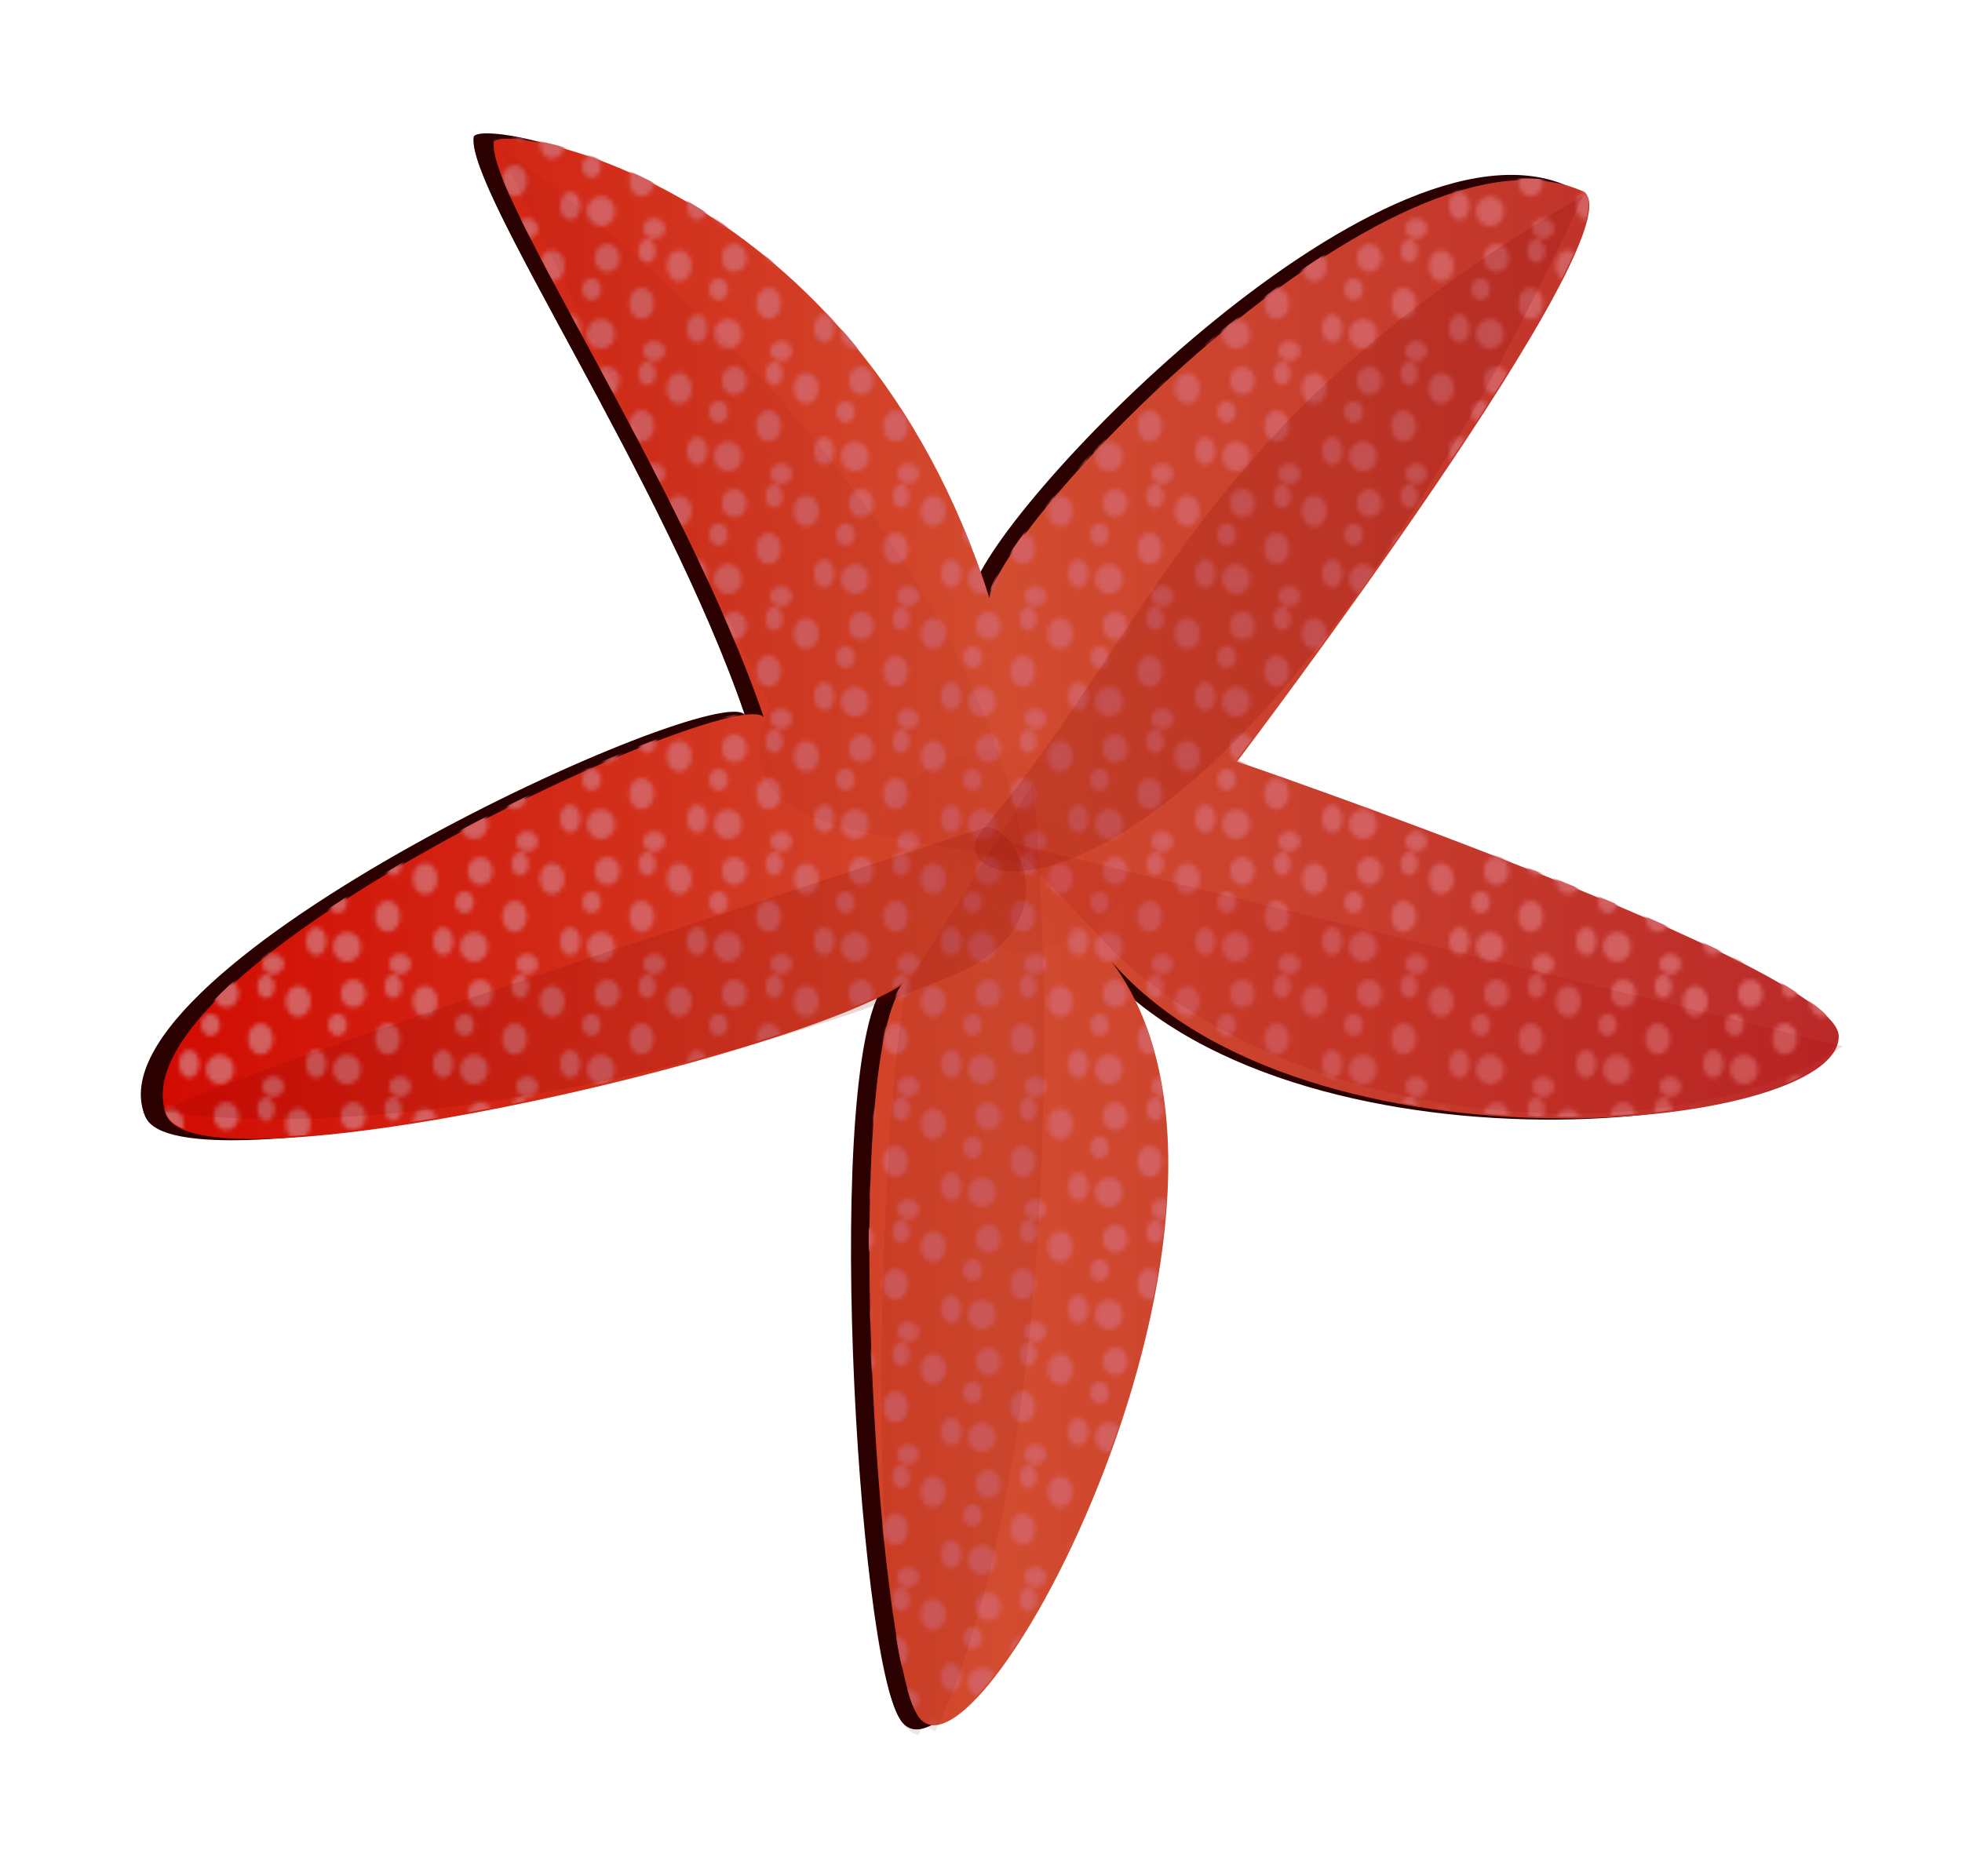 <?xml version="1.0" encoding="UTF-8" standalone="no"?>
<!-- Created with Inkscape (http://www.inkscape.org/) -->

<svg
   xmlns:dc="http://purl.org/dc/elements/1.1/"
   xmlns:cc="http://creativecommons.org/ns#"
   xmlns:rdf="http://www.w3.org/1999/02/22-rdf-syntax-ns#"
   xmlns:svg="http://www.w3.org/2000/svg"
   xmlns="http://www.w3.org/2000/svg"
   xmlns:xlink="http://www.w3.org/1999/xlink"
   xmlns:sodipodi="http://sodipodi.sourceforge.net/DTD/sodipodi-0.dtd"
   xmlns:inkscape="http://www.inkscape.org/namespaces/inkscape"
   width="448.01"
   height="428.491"
   id="svg2"
   version="1.1"
   inkscape:version="0.48.1 r9760"
   sodipodi:docname="etoile de mer.svg"
   inkscape:export-filename="/home/olivier/Images/Photos/Creations/Etoile de mer.png"
   inkscape:export-xdpi="204"
   inkscape:export-ydpi="204">
  <title
     id="title5837">Etoile de mer</title>
  <defs
     id="defs4">
    <linearGradient
       id="linearGradient5741">
      <stop
         style="stop-color:#eed779;stop-opacity:1;"
         offset="0"
         id="stop5743" />
      <stop
         id="stop5757"
         offset="0.5"
         style="stop-color:#ecd473;stop-opacity:1;" />
      <stop
         style="stop-color:#e3ca63;stop-opacity:1;"
         offset="0.75"
         id="stop5759" />
      <stop
         style="stop-color:#dbc054;stop-opacity:1;"
         offset="1"
         id="stop5745" />
    </linearGradient>
    <linearGradient
       inkscape:collect="always"
       id="linearGradient5536">
      <stop
         style="stop-color:#aa0000;stop-opacity:1;"
         offset="0"
         id="stop5538" />
      <stop
         style="stop-color:#aa0000;stop-opacity:0;"
         offset="1"
         id="stop5540" />
    </linearGradient>
    <pattern
       inkscape:collect="always"
       xlink:href="#pattern5283"
       id="pattern5308"
       patternTransform="translate(144.117,548.073)" />
    <linearGradient
       id="linearGradient5298">
      <stop
         style="stop-color:#d20b02;stop-opacity:1;"
         offset="0"
         id="stop5300" />
      <stop
         id="stop5306"
         offset="0.5"
         style="stop-color:#d24c2f;stop-opacity:1;" />
      <stop
         style="stop-color:#ba2929;stop-opacity:1;"
         offset="1"
         id="stop5302" />
    </linearGradient>
    <pattern
       patternUnits="userSpaceOnUse"
       width="28.571"
       height="27.857"
       patternTransform="translate(67.857,529.148)"
       id="pattern5283">
      <g
         id="g3835"
         transform="translate(-67.857,-529.148)">
        <path
           sodipodi:type="arc"
           style="fill:#d35f5f;fill-opacity:1;stroke:none"
           id="path3051"
           sodipodi:cx="73.571426"
           sodipodi:cy="533.43359"
           sodipodi:rx="2.8571429"
           sodipodi:ry="3.2142856"
           d="m 76.429,533.434 c 0,1.775 -1.279,3.214 -2.857,3.214 -1.578,0 -2.857,-1.439 -2.857,-3.214 0,-1.775 1.279,-3.214 2.857,-3.214 1.578,0 2.857,1.439 2.857,3.214 z" />
        <path
           sodipodi:type="arc"
           style="fill:#d35f5f;fill-opacity:1;stroke:none"
           id="path3053"
           sodipodi:cx="81.428574"
           sodipodi:cy="543.79077"
           sodipodi:rx="2.8571429"
           sodipodi:ry="3.5714285"
           d="m 84.286,543.791 c 0,1.972 -1.279,3.571 -2.857,3.571 -1.578,0 -2.857,-1.599 -2.857,-3.571 0,-1.972 1.279,-3.571 2.857,-3.571 1.578,0 2.857,1.599 2.857,3.571 z" />
        <path
           sodipodi:type="arc"
           style="fill:#d35f5f;fill-opacity:1;stroke:none"
           id="path3055"
           sodipodi:cx="90"
           sodipodi:cy="535.2193"
           sodipodi:rx="2.8571429"
           sodipodi:ry="3.5714285"
           d="m 92.857,535.219 c 0,1.972 -1.279,3.571 -2.857,3.571 -1.578,0 -2.857,-1.599 -2.857,-3.571 0,-1.972 1.279,-3.571 2.857,-3.571 1.578,0 2.857,1.599 2.857,3.571 z" />
        <path
           sodipodi:type="arc"
           style="fill:#d35f5f;fill-opacity:1;stroke:none"
           id="path3057"
           sodipodi:cx="72.14286"
           sodipodi:cy="550.75507"
           sodipodi:rx="3.2142856"
           sodipodi:ry="3.3928571"
           d="m 75.357,550.755 c 0,1.874 -1.439,3.393 -3.214,3.393 -1.775,0 -3.214,-1.519 -3.214,-3.393 0,-1.874 1.439,-3.393 3.214,-3.393 1.775,0 3.214,1.519 3.214,3.393 z" />
        <path
           sodipodi:type="arc"
           style="fill:#d35f5f;fill-opacity:1;stroke:none"
           id="path3059"
           sodipodi:cx="94.10714"
           sodipodi:cy="549.50507"
           sodipodi:rx="2.3214285"
           sodipodi:ry="3.2142856"
           d="m 96.429,549.505 c 0,1.775 -1.039,3.214 -2.321,3.214 -1.282,0 -2.321,-1.439 -2.321,-3.214 0,-1.775 1.039,-3.214 2.321,-3.214 1.282,0 2.321,1.439 2.321,3.214 z" />
        <path
           sodipodi:type="arc"
           style="fill:#d35f5f;fill-opacity:1;stroke:none"
           id="path3061"
           sodipodi:cx="82.678574"
           sodipodi:cy="531.82648"
           sodipodi:rx="1.9642857"
           sodipodi:ry="2.6785715"
           d="m 84.643,531.826 c 0,1.479 -0.879,2.679 -1.964,2.679 -1.085,0 -1.964,-1.199 -1.964,-2.679 0,-1.479 0.879,-2.679 1.964,-2.679 1.085,0 1.964,1.199 1.964,2.679 z" />
        <path
           sodipodi:type="arc"
           style="fill:#d35f5f;fill-opacity:1;stroke:none"
           id="path3063"
           sodipodi:cx="84.285713"
           sodipodi:cy="554.68359"
           sodipodi:rx="2.5"
           sodipodi:ry="2.3214285"
           d="m 86.786,554.684 c 0,1.282 -1.119,2.321 -2.5,2.321 -1.381,0 -2.5,-1.039 -2.5,-2.321 0,-1.282 1.119,-2.321 2.5,-2.321 1.381,0 2.5,1.039 2.5,2.321 z" />
        <path
           sodipodi:type="arc"
           style="fill:#d35f5f;fill-opacity:1;stroke:none"
           id="path3065"
           sodipodi:cx="70"
           sodipodi:cy="540.57648"
           sodipodi:rx="2.1428571"
           sodipodi:ry="2.5"
           d="m 72.143,540.576 c 0,1.381 -0.959,2.5 -2.143,2.5 -1.183,0 -2.143,-1.119 -2.143,-2.5 0,-1.381 0.959,-2.5 2.143,-2.5 1.183,0 2.143,1.119 2.143,2.5 z" />
      </g>
    </pattern>
    <linearGradient
       inkscape:collect="always"
       xlink:href="#linearGradient5298"
       id="linearGradient5304"
       x1="174.402"
       y1="267.002"
       x2="558.107"
       y2="267.002"
       gradientUnits="userSpaceOnUse"
       gradientTransform="translate(76.429,19.286)" />
    <filter
       inkscape:collect="always"
       id="filter5504"
       color-interpolation-filters="sRGB">
      <feGaussianBlur
         inkscape:collect="always"
         stdDeviation="3.757"
         id="feGaussianBlur5506" />
    </filter>
    <filter
       inkscape:collect="always"
       id="filter5508"
       x="-0.048"
       width="1.096"
       y="-0.135"
       height="1.27"
       color-interpolation-filters="sRGB">
      <feGaussianBlur
         inkscape:collect="always"
         stdDeviation="3.757"
         id="feGaussianBlur5510" />
    </filter>
    <filter
       inkscape:collect="always"
       id="filter5512"
       x="-0.168"
       width="1.337"
       y="-0.045"
       height="1.089"
       color-interpolation-filters="sRGB">
      <feGaussianBlur
         inkscape:collect="always"
         stdDeviation="3.757"
         id="feGaussianBlur5514" />
    </filter>
    <filter
       inkscape:collect="always"
       id="filter5516"
       color-interpolation-filters="sRGB">
      <feGaussianBlur
         inkscape:collect="always"
         stdDeviation="3.757"
         id="feGaussianBlur5518" />
    </filter>
    <filter
       inkscape:collect="always"
       id="filter5522"
       x="-0.039"
       width="1.078"
       y="-0.132"
       height="1.264"
       color-interpolation-filters="sRGB">
      <feGaussianBlur
         inkscape:collect="always"
         stdDeviation="2.924"
         id="feGaussianBlur5524" />
    </filter>
    <radialGradient
       inkscape:collect="always"
       xlink:href="#linearGradient5536"
       id="radialGradient5544"
       cx="449.643"
       cy="269.148"
       fx="449.643"
       fy="269.148"
       r="29.643"
       gradientTransform="matrix(0.571,-0.606,1.721,1.624,-270.455,104.448)"
       gradientUnits="userSpaceOnUse" />
    <filter
       inkscape:collect="always"
       id="filter5554"
       x="-0.235"
       width="1.47"
       y="-0.3"
       height="1.6"
       color-interpolation-filters="sRGB">
      <feGaussianBlur
         inkscape:collect="always"
         stdDeviation="5.804"
         id="feGaussianBlur5556" />
    </filter>
    <filter
       inkscape:collect="always"
       id="filter5708"
       color-interpolation-filters="sRGB">
      <feGaussianBlur
         inkscape:collect="always"
         stdDeviation="7.58"
         id="feGaussianBlur5710" />
    </filter>
    <radialGradient
       inkscape:collect="always"
       xlink:href="#linearGradient5536"
       id="radialGradient5739"
       cx="390.424"
       cy="249.796"
       fx="390.424"
       fy="249.796"
       r="349.008"
       gradientTransform="matrix(1,0,0,0.705,0,73.746)"
       gradientUnits="userSpaceOnUse" />
    <linearGradient
       inkscape:collect="always"
       xlink:href="#linearGradient5741"
       id="linearGradient5755"
       x1="40.916"
       y1="249.796"
       x2="739.932"
       y2="249.796"
       gradientUnits="userSpaceOnUse" />
    <pattern
       patternUnits="userSpaceOnUse"
       width="13.125"
       height="14.721"
       patternTransform="translate(239.781,563.842)"
       id="pattern5787">
      <path
         inkscape:connector-curvature="0"
         id="path5763"
         d="m 0.13,7.183 c 2.694,0.673 2.694,0.673 0,0 z"
         style="fill:#d45500;stroke:#000000;stroke-width:1px;stroke-linecap:butt;stroke-linejoin:miter;stroke-opacity:1" />
      <path
         style="fill:#d45500;stroke:#000000;stroke-width:1px;stroke-linecap:butt;stroke-linejoin:miter;stroke-opacity:1"
         d="m 0.13,7.183 c 2.694,0.673 2.694,0.673 0,0 z"
         id="path5765"
         inkscape:connector-curvature="0" />
      <path
         inkscape:connector-curvature="0"
         id="path5767"
         d="m 0.13,7.183 c 2.694,0.673 2.694,0.673 0,0 z"
         style="fill:#d45500;stroke:#000000;stroke-width:1px;stroke-linecap:butt;stroke-linejoin:miter;stroke-opacity:1" />
      <path
         style="fill:#d45500;stroke:#000000;stroke-width:1px;stroke-linecap:butt;stroke-linejoin:miter;stroke-opacity:1"
         d="m 0.13,7.183 c 2.694,0.673 2.694,0.673 0,0 z"
         id="path5769"
         inkscape:connector-curvature="0" />
      <path
         inkscape:connector-curvature="0"
         id="path5771"
         d="m 0.13,7.183 c 2.694,0.673 2.694,0.673 0,0 z"
         style="fill:#d45500;stroke:#000000;stroke-width:1px;stroke-linecap:butt;stroke-linejoin:miter;stroke-opacity:1" />
      <path
         style="fill:#d45500;stroke:#000000;stroke-width:1px;stroke-linecap:butt;stroke-linejoin:miter;stroke-opacity:1"
         d="m 0.13,7.183 c 2.694,0.673 2.694,0.673 0,0 z"
         id="path5773"
         inkscape:connector-curvature="0" />
      <path
         inkscape:connector-curvature="0"
         id="path5775"
         d="m 0.13,7.183 c 2.694,0.673 2.694,0.673 0,0 z"
         style="fill:#d45500;stroke:#000000;stroke-width:1px;stroke-linecap:butt;stroke-linejoin:miter;stroke-opacity:1" />
      <path
         style="fill:#d45500;stroke:#000000;stroke-width:1px;stroke-linecap:butt;stroke-linejoin:miter;stroke-opacity:1"
         d="m 0.13,7.183 c 2.694,0.673 2.694,0.673 0,0 z"
         id="path5777"
         inkscape:connector-curvature="0" />
      <path
         inkscape:connector-curvature="0"
         id="path5779"
         d="m 0.13,7.183 c 2.694,0.673 2.694,0.673 0,0 z"
         style="fill:#d45500;stroke:#000000;stroke-width:1px;stroke-linecap:butt;stroke-linejoin:miter;stroke-opacity:1" />
      <path
         style="fill:#d45500;stroke:#000000;stroke-width:1px;stroke-linecap:butt;stroke-linejoin:miter;stroke-opacity:1"
         d="m 1.14,11.728 c 2.694,0.673 2.694,0.673 0,0 z"
         id="path5781"
         inkscape:connector-curvature="0" />
      <path
         inkscape:transform-center-y="1.0050759"
         inkscape:transform-center-x="7.5761441"
         inkscape:connector-curvature="0"
         id="path5783"
         d="m 10.874,13.381 c 3.002,0.981 3.002,0.981 0,0 z"
         style="fill:#d45500;stroke:#000000;stroke-width:1.274px;stroke-linecap:butt;stroke-linejoin:miter;stroke-opacity:1" />
      <path
         style="fill:#d45500;stroke:#000000;stroke-width:1.807px;stroke-linecap:butt;stroke-linejoin:miter;stroke-opacity:1"
         d="m 4.574,2.748 c 1.617,-3.665 1.617,-3.665 0,0 z"
         id="path5785"
         inkscape:connector-curvature="0" />
    </pattern>
    <filter
       inkscape:collect="always"
       id="filter5833"
       color-interpolation-filters="sRGB">
      <feGaussianBlur
         inkscape:collect="always"
         stdDeviation="4.985"
         id="feGaussianBlur5835" />
    </filter>
  </defs>
  <sodipodi:namedview
     id="base"
     pagecolor="#ffffff"
     bordercolor="#666666"
     borderopacity="1.0"
     inkscape:pageopacity="0.0"
     inkscape:pageshadow="2"
     inkscape:zoom="0.7"
     inkscape:cx="-21.078534"
     inkscape:cy="329.06738"
     inkscape:document-units="px"
     inkscape:current-layer="layer1"
     showgrid="false"
     inkscape:window-width="1680"
     inkscape:window-height="1026"
     inkscape:window-x="0"
     inkscape:window-y="24"
     inkscape:window-maximized="1"
     fit-margin-top="5"
     fit-margin-right="5"
     fit-margin-bottom="5"
     fit-margin-left="5" />
  <g
     inkscape:label="Calque 1"
     inkscape:groupmode="layer"
     id="layer1"
     transform="translate(-214.169,-73.429)">
    <g
       id="g5674"
       style="fill:#2b0000;fill-opacity:1;stroke:none;filter:url(#filter5708)"
       transform="matrix(1.005,0,0,1.005,-6.09,-1.378)">
      <path
         sodipodi:nodetypes="scscscscscs"
         inkscape:connector-curvature="0"
         id="path5676"
         d="m 326.946,105.942 c -1.685,11.77 43.437,78.118 61.619,131.32 -6.192,-8.256 -149.625,56.994 -136.371,90.914 6.97,17.837 142.375,-12.762 168.695,-30.305 -14.957,15.695 -6.714,154.093 3.03,167.685 14.335,19.995 88.863,-122.152 41.416,-175.767 41.677,54.773 169.402,42.529 168.695,20.203 -0.5,-15.793 -137.381,-62.629 -137.381,-62.629 0,0 93.845,-123.67 78.792,-130.31 C 532.391,98.065 442.819,192.368 440.083,209.988 409.745,114.47 327.631,101.16 326.946,105.942 z"
         style="fill:#2b0000;fill-opacity:1;stroke:none" />
      <path
         style="fill:#2b0000;fill-opacity:1;stroke:none"
         d="m 326.777,105.582 c -1.685,11.77 43.437,78.118 61.619,131.32 -6.192,-8.256 -149.625,56.994 -136.371,90.914 6.97,17.837 142.375,-12.762 168.695,-30.305 -14.957,15.695 -6.714,154.093 3.03,167.685 14.335,19.995 88.863,-122.152 41.416,-175.767 41.677,54.773 169.402,42.529 168.695,20.203 -0.5,-15.793 -137.381,-62.629 -137.381,-62.629 0,0 93.845,-123.67 78.792,-130.31 C 532.222,97.704 442.65,192.007 439.914,209.627 409.576,114.11 327.462,100.8 326.777,105.582 z"
         id="path5678"
         inkscape:connector-curvature="0"
         sodipodi:nodetypes="scscscscscs" />
      <path
         style="opacity:0.397;fill:#2b0000;fill-opacity:1;stroke:none;filter:url(#filter5508)"
         d="m 251.429,327.362 c 9.286,-7.143 187.857,-65 187.857,-65 6.883,-0.469 20.332,22.581 -8.571,34.286 -53.249,21.875 -130.563,37.613 -179.286,30.714 z"
         id="path5680"
         inkscape:connector-curvature="0"
         sodipodi:nodetypes="cccc" />
      <path
         style="opacity:0.411;fill:#2b0000;fill-opacity:1;stroke:none;filter:url(#filter5504)"
         d="m 575.714,118.076 c -89.045,52.296 -96.648,96.835 -137.857,145.714 -10.492,15.93 56.93,28.751 137.857,-145.714 z"
         id="path5682"
         inkscape:connector-curvature="0"
         sodipodi:nodetypes="ccc" />
      <path
         style="opacity:0.305;fill:#2b0000;fill-opacity:1;stroke:none;filter:url(#filter5512)"
         d="m 440,263.076 c -4.752,46.946 -5.677,155.746 22.143,216.429 19.212,-3.889 11.798,-154.029 6.429,-170.714 z"
         id="path5684"
         inkscape:connector-curvature="0"
         sodipodi:nodetypes="cccc"
         transform="matrix(-1,0,0,1,890,-10.714)" />
      <path
         style="opacity:0.24;fill:#2b0000;fill-opacity:1;stroke:none;filter:url(#filter5516)"
         d="M 327.857,106.648 C 395.615,155.612 441.362,218.899 448.571,271.648 426.088,262.227 375.762,267.791 390,234.505 z"
         id="path5686"
         inkscape:connector-curvature="0"
         sodipodi:nodetypes="cccc" />
      <path
         style="opacity:0.373;fill:#2b0000;fill-opacity:1;stroke:none;filter:url(#filter5522)"
         d="M 635,312.362 445,265.934 469.286,291.648 C 517.06,335.454 601.978,335.605 635,312.362 z"
         id="path5688"
         inkscape:connector-curvature="0"
         sodipodi:nodetypes="cccc" />
      <path
         sodipodi:type="arc"
         style="opacity:0.271;fill:#2b0000;fill-opacity:1;stroke:none;filter:url(#filter5554)"
         id="path5690"
         sodipodi:cx="449.64285"
         sodipodi:cy="269.14789"
         sodipodi:rx="29.642857"
         sodipodi:ry="23.214285"
         d="m 479.286,269.148 c 0,12.821 -13.272,23.214 -29.643,23.214 -16.371,0 -29.643,-10.393 -29.643,-23.214 0,-12.821 13.272,-23.214 29.643,-23.214 16.371,0 29.643,10.393 29.643,23.214 z"
         transform="translate(-5.714,-1.429)" />
    </g>
    <g
       id="g5642">
      <path
         style="fill:url(#linearGradient5304);fill-opacity:1;stroke:none"
         d="m 326.946,105.942 c -1.685,11.77 43.437,78.118 61.619,131.32 -6.192,-8.256 -149.625,56.994 -136.371,90.914 6.97,17.837 142.375,-12.762 168.695,-30.305 -14.957,15.695 -6.714,154.093 3.03,167.685 14.335,19.995 88.863,-122.152 41.416,-175.767 41.677,54.773 169.402,42.529 168.695,20.203 -0.5,-15.793 -137.381,-62.629 -137.381,-62.629 0,0 93.845,-123.67 78.792,-130.31 C 532.391,98.065 442.819,192.368 440.083,209.988 409.745,114.47 327.631,101.16 326.946,105.942 z"
         id="path5296"
         inkscape:connector-curvature="0"
         sodipodi:nodetypes="scscscscscs" />
      <path
         sodipodi:nodetypes="scscscscscs"
         inkscape:connector-curvature="0"
         id="path3047"
         d="m 326.777,105.582 c -1.685,11.77 43.437,78.118 61.619,131.32 -6.192,-8.256 -149.625,56.994 -136.371,90.914 6.97,17.837 142.375,-12.762 168.695,-30.305 -14.957,15.695 -6.714,154.093 3.03,167.685 14.335,19.995 88.863,-122.152 41.416,-175.767 41.677,54.773 169.402,42.529 168.695,20.203 -0.5,-15.793 -137.381,-62.629 -137.381,-62.629 0,0 93.845,-123.67 78.792,-130.31 C 532.222,97.704 442.65,192.007 439.914,209.627 409.576,114.11 327.462,100.8 326.777,105.582 z"
         style="fill:url(#pattern5308);fill-opacity:1;stroke:none" />
      <path
         sodipodi:nodetypes="cccc"
         inkscape:connector-curvature="0"
         id="path5496"
         d="m 251.429,327.362 c 9.286,-7.143 187.857,-65 187.857,-65 6.883,-0.469 20.332,22.581 -8.571,34.286 -53.249,21.875 -130.563,37.613 -179.286,30.714 z"
         style="opacity:0.397;fill:#800000;stroke:none;filter:url(#filter5508)" />
      <path
         sodipodi:nodetypes="ccc"
         inkscape:connector-curvature="0"
         id="path5498"
         d="m 575.714,118.076 c -89.045,52.296 -96.648,96.835 -137.857,145.714 -10.492,15.93 56.93,28.751 137.857,-145.714 z"
         style="opacity:0.411;fill:#800000;stroke:none;filter:url(#filter5504)" />
      <path
         transform="matrix(-1,0,0,1,890,-10.714)"
         sodipodi:nodetypes="cccc"
         inkscape:connector-curvature="0"
         id="path5500"
         d="m 440,263.076 c -4.752,46.946 -5.677,155.746 22.143,216.429 19.212,-3.889 11.798,-154.029 6.429,-170.714 z"
         style="opacity:0.305;fill:#800000;stroke:none;filter:url(#filter5512)" />
      <path
         sodipodi:nodetypes="cccc"
         inkscape:connector-curvature="0"
         id="path5502"
         d="M 327.857,106.648 C 395.615,155.612 441.362,218.899 448.571,271.648 426.088,262.227 375.762,267.791 390,234.505 z"
         style="opacity:0.24;fill:#800000;stroke:none;filter:url(#filter5516)" />
      <path
         sodipodi:nodetypes="cccc"
         inkscape:connector-curvature="0"
         id="path5520"
         d="M 635,312.362 445,265.934 469.286,291.648 C 517.06,335.454 601.978,335.605 635,312.362 z"
         style="opacity:0.373;fill:#aa0000;stroke:none;filter:url(#filter5522)" />
      <path
         transform="translate(-5.714,-1.429)"
         d="m 479.286,269.148 c 0,12.821 -13.272,23.214 -29.643,23.214 -16.371,0 -29.643,-10.393 -29.643,-23.214 0,-12.821 13.272,-23.214 29.643,-23.214 16.371,0 29.643,10.393 29.643,23.214 z"
         sodipodi:ry="23.214285"
         sodipodi:rx="29.642857"
         sodipodi:cy="269.14789"
         sodipodi:cx="449.64285"
         id="path5526"
         style="opacity:0.271;fill:url(#radialGradient5544);fill-opacity:1;stroke:none;filter:url(#filter5554)"
         sodipodi:type="arc" />
    </g>
  </g>
</svg>
